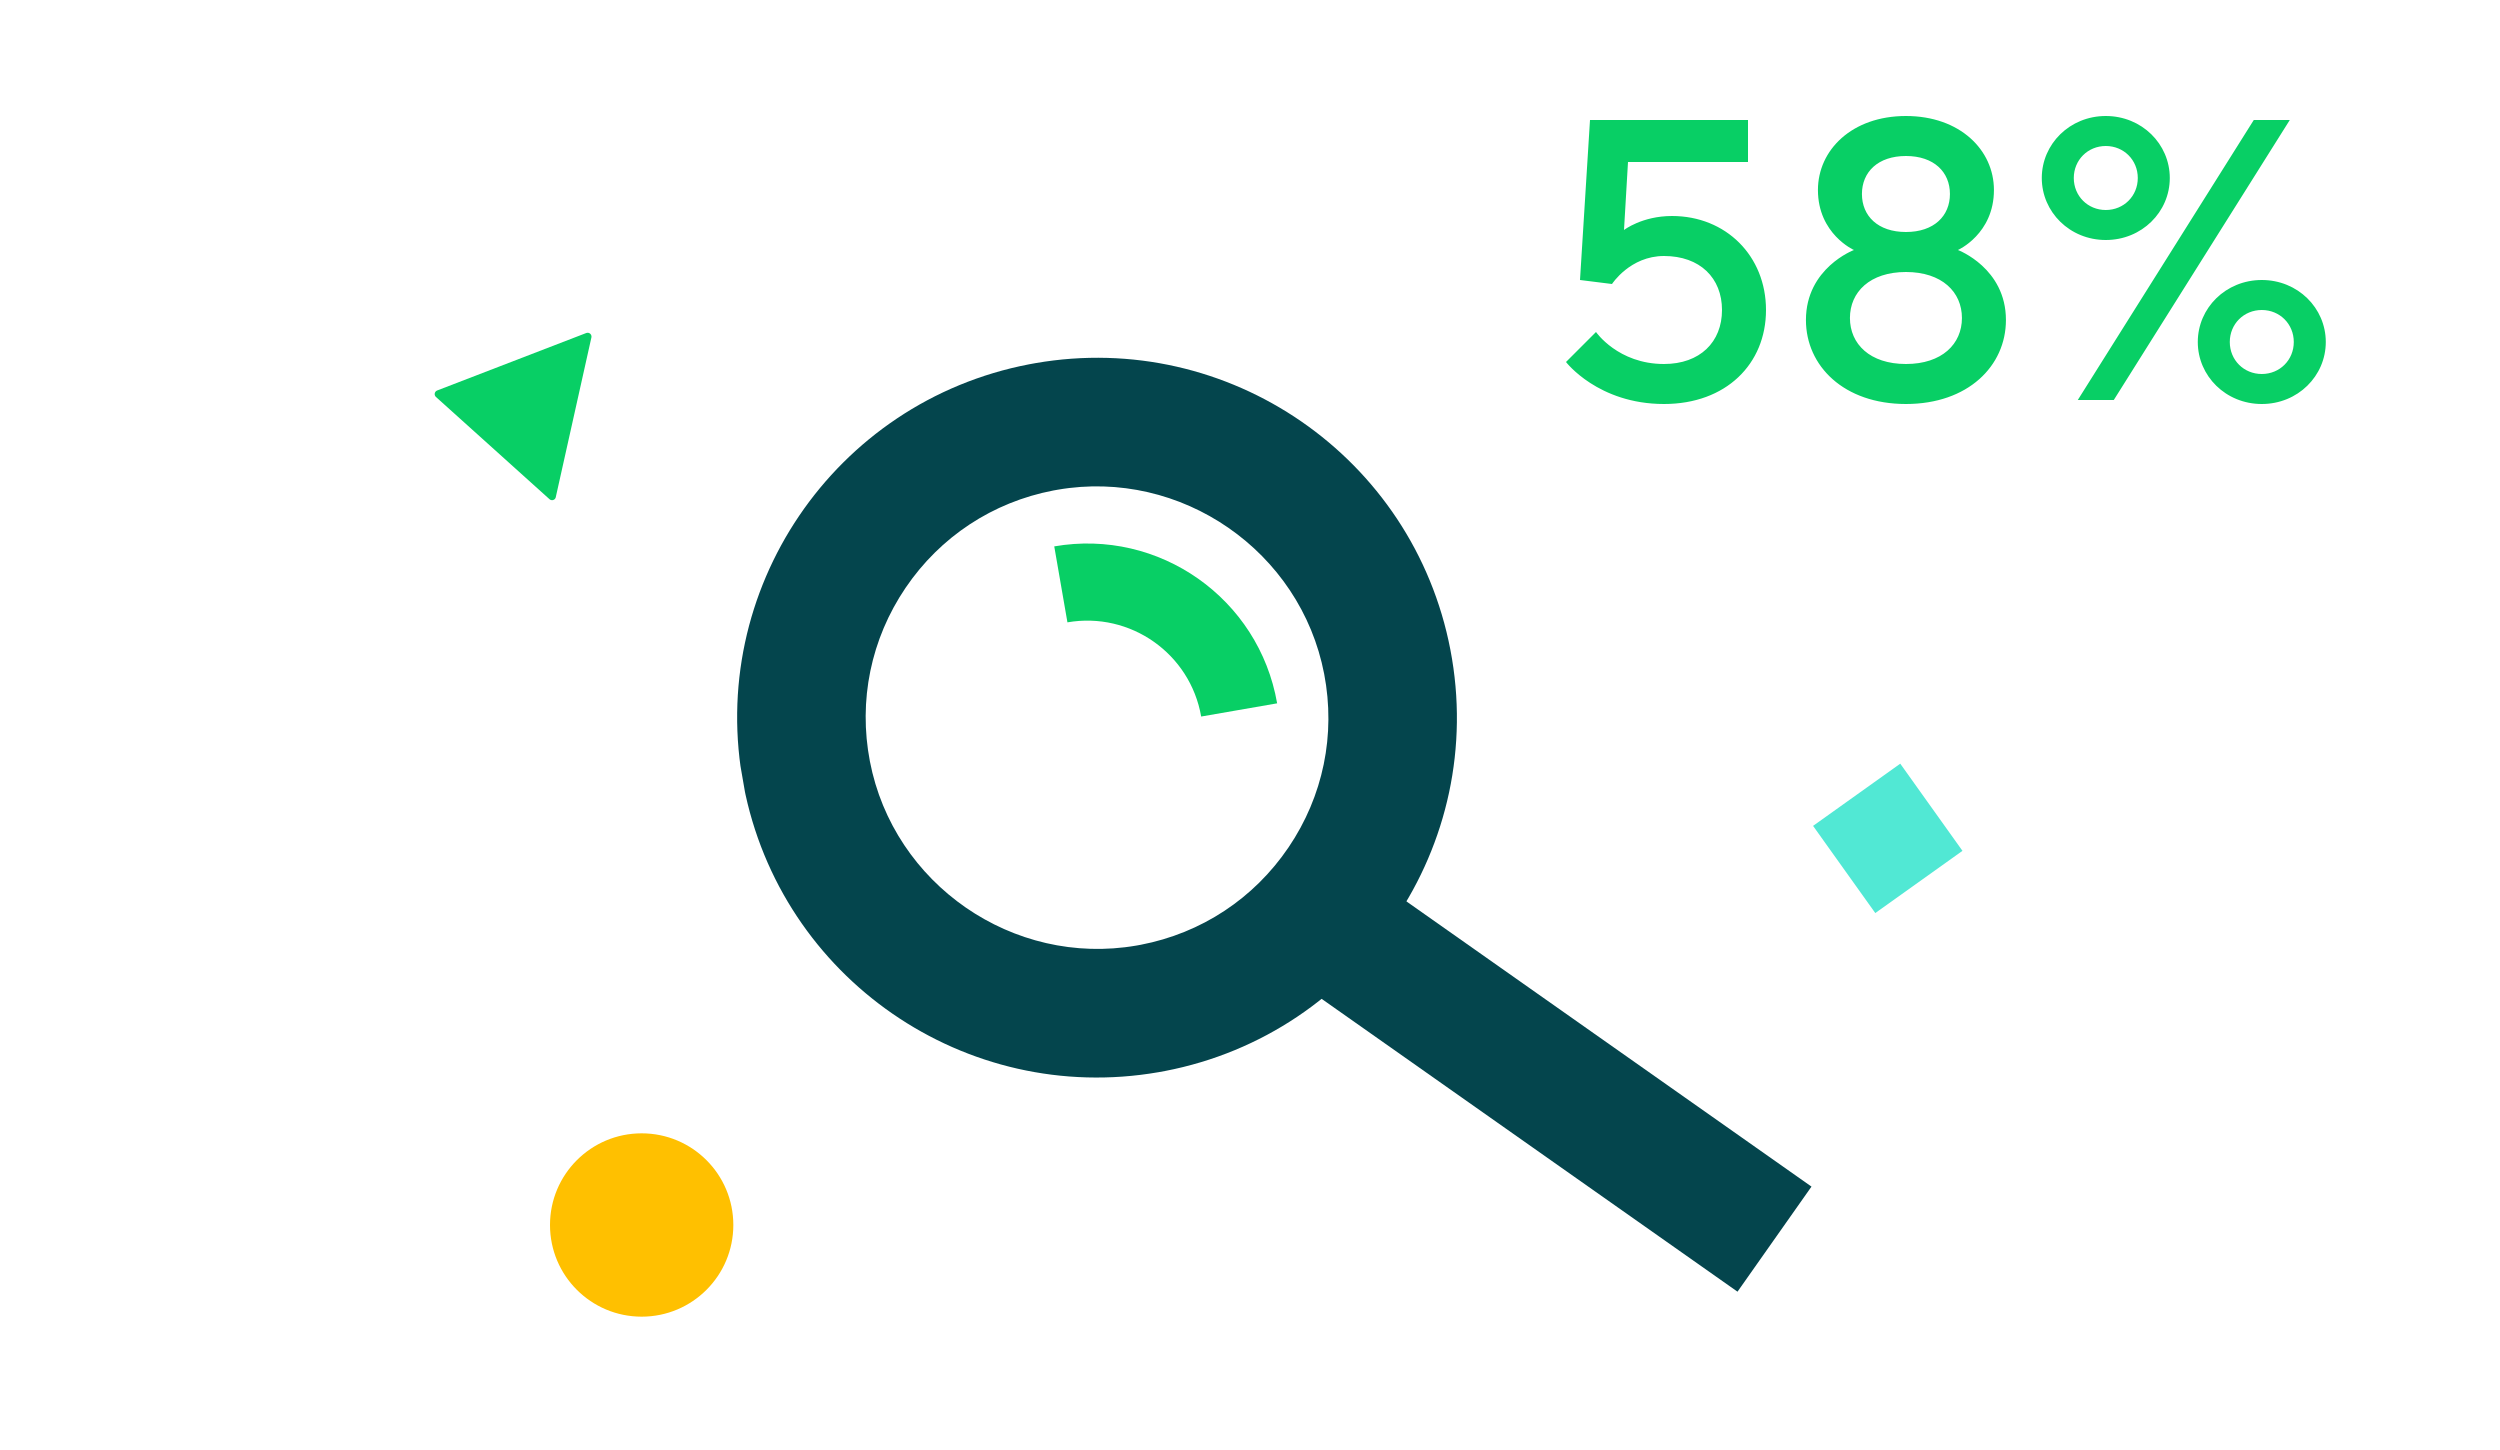 <svg width="150" height="87" viewBox="0 0 150 87" fill="none" xmlns="http://www.w3.org/2000/svg">
<g clip-path="url(#clip0)">
<path d="M99.84 24.24C103.56 24.24 105.96 21.84 105.96 18.6C105.96 15.36 103.56 12.96 100.32 12.96C98.52 12.96 97.44 13.8 97.44 13.8L97.68 9.72H104.88V7.2H95.4L94.8 16.8L96.72 17.04C96.72 17.04 97.8 15.36 99.84 15.36C102 15.36 103.32 16.68 103.32 18.6C103.32 20.52 102 21.84 99.84 21.84C97.08 21.84 95.76 19.92 95.76 19.92L93.96 21.72C93.96 21.72 95.88 24.24 99.84 24.24ZM114.356 24.24C118.076 24.24 120.356 21.96 120.356 19.2C120.356 16.08 117.476 15 117.476 15C117.476 15 119.636 14.04 119.636 11.4C119.636 9 117.596 6.96 114.356 6.96C111.116 6.96 109.076 9 109.076 11.4C109.076 14.04 111.236 15 111.236 15C111.236 15 108.356 16.08 108.356 19.2C108.356 21.96 110.636 24.24 114.356 24.24ZM114.356 21.84C112.196 21.84 110.996 20.64 110.996 19.08C110.996 17.52 112.196 16.32 114.356 16.32C116.516 16.32 117.716 17.52 117.716 19.08C117.716 20.64 116.516 21.84 114.356 21.84ZM114.356 13.92C112.676 13.92 111.716 12.96 111.716 11.64C111.716 10.32 112.676 9.36 114.356 9.36C116.036 9.36 116.996 10.32 116.996 11.64C116.996 12.96 116.036 13.92 114.356 13.92ZM124.667 24H126.827L137.387 7.2H135.227L124.667 24ZM135.707 24.24C137.867 24.24 139.547 22.56 139.547 20.52C139.547 18.48 137.867 16.8 135.707 16.8C133.547 16.8 131.867 18.48 131.867 20.52C131.867 22.56 133.547 24.24 135.707 24.24ZM135.707 22.44C134.627 22.44 133.787 21.6 133.787 20.52C133.787 19.44 134.627 18.6 135.707 18.6C136.787 18.6 137.627 19.44 137.627 20.52C137.627 21.6 136.787 22.44 135.707 22.44ZM126.347 14.4C128.507 14.4 130.187 12.72 130.187 10.68C130.187 8.64 128.507 6.96 126.347 6.96C124.187 6.96 122.507 8.64 122.507 10.68C122.507 12.72 124.187 14.4 126.347 14.4ZM126.347 12.6C125.267 12.6 124.427 11.76 124.427 10.68C124.427 9.6 125.267 8.76 126.347 8.76C127.427 8.76 128.267 9.6 128.267 10.68C128.267 11.76 127.427 12.6 126.347 12.6Z" fill="#08CF65"/>
<g clip-path="url(#clip1)">
<path d="M63.455 29.384L63.202 29.429C59.56 30.129 56.412 32.204 54.332 35.273C52.253 38.342 51.494 42.038 52.193 45.677C53.612 53.058 60.788 58.018 68.189 56.733L68.443 56.687C72.084 55.988 75.233 53.912 77.312 50.843C79.391 47.775 80.151 44.079 79.451 40.439C78.032 33.059 70.856 28.099 63.455 29.384ZM62.136 21.787C73.705 19.778 84.797 27.405 87.023 38.984C89.273 50.693 81.606 62.009 69.897 64.261C69.767 64.286 69.638 64.309 69.507 64.332C57.938 66.34 46.846 58.714 44.62 47.134C42.37 35.425 50.037 24.11 61.746 21.858C61.877 21.834 62.006 21.809 62.136 21.787Z" fill="#04454D"/>
<path fill-rule="evenodd" clip-rule="evenodd" d="M108.689 71.196L81.05 51.735L76.611 58.039L104.25 77.501L108.689 71.196Z" fill="#04454D"/>
<path fill-rule="evenodd" clip-rule="evenodd" d="M64.046 37.341C67.822 36.686 71.415 39.215 72.07 42.992L76.628 42.2C75.536 35.907 69.548 31.691 63.255 32.783L64.046 37.341Z" fill="#08CF65"/>
</g>
<path d="M33.344 29.841L35.485 20.243C35.493 20.203 35.491 20.161 35.477 20.122C35.464 20.083 35.44 20.048 35.409 20.021C35.378 19.994 35.34 19.976 35.299 19.969C35.258 19.962 35.217 19.966 35.178 19.98L26.227 23.43C26.19 23.445 26.158 23.468 26.133 23.498C26.108 23.529 26.091 23.565 26.084 23.603C26.076 23.642 26.079 23.681 26.092 23.719C26.104 23.756 26.126 23.789 26.155 23.816L32.979 29.96C33.009 29.984 33.044 30 33.081 30.007C33.119 30.015 33.158 30.012 33.194 30C33.231 29.988 33.264 29.968 33.29 29.94C33.316 29.912 33.335 29.878 33.344 29.841V29.841Z" fill="#08CF65"/>
<path d="M38.5 79C35.462 79 33 76.538 33 73.5C33 70.462 35.462 68 38.5 68C41.538 68 44 70.462 44 73.5C44 76.538 41.538 79 38.5 79Z" fill="#FFC000"/>
<path d="M117.748 51.05L114.015 45.82L108.784 49.553L112.517 54.783L117.748 51.05Z" fill="#51E8D4"/>
</g>
<defs>
<clipPath id="clip0">
<rect width="150" height="87" fill="white"/>
</clipPath>
<clipPath id="clip1">
<rect width="59.013" height="62.701" fill="white" transform="matrix(-0.985 0.171 0.171 0.985 99 15.387)"/>
</clipPath>
</defs>
</svg>

